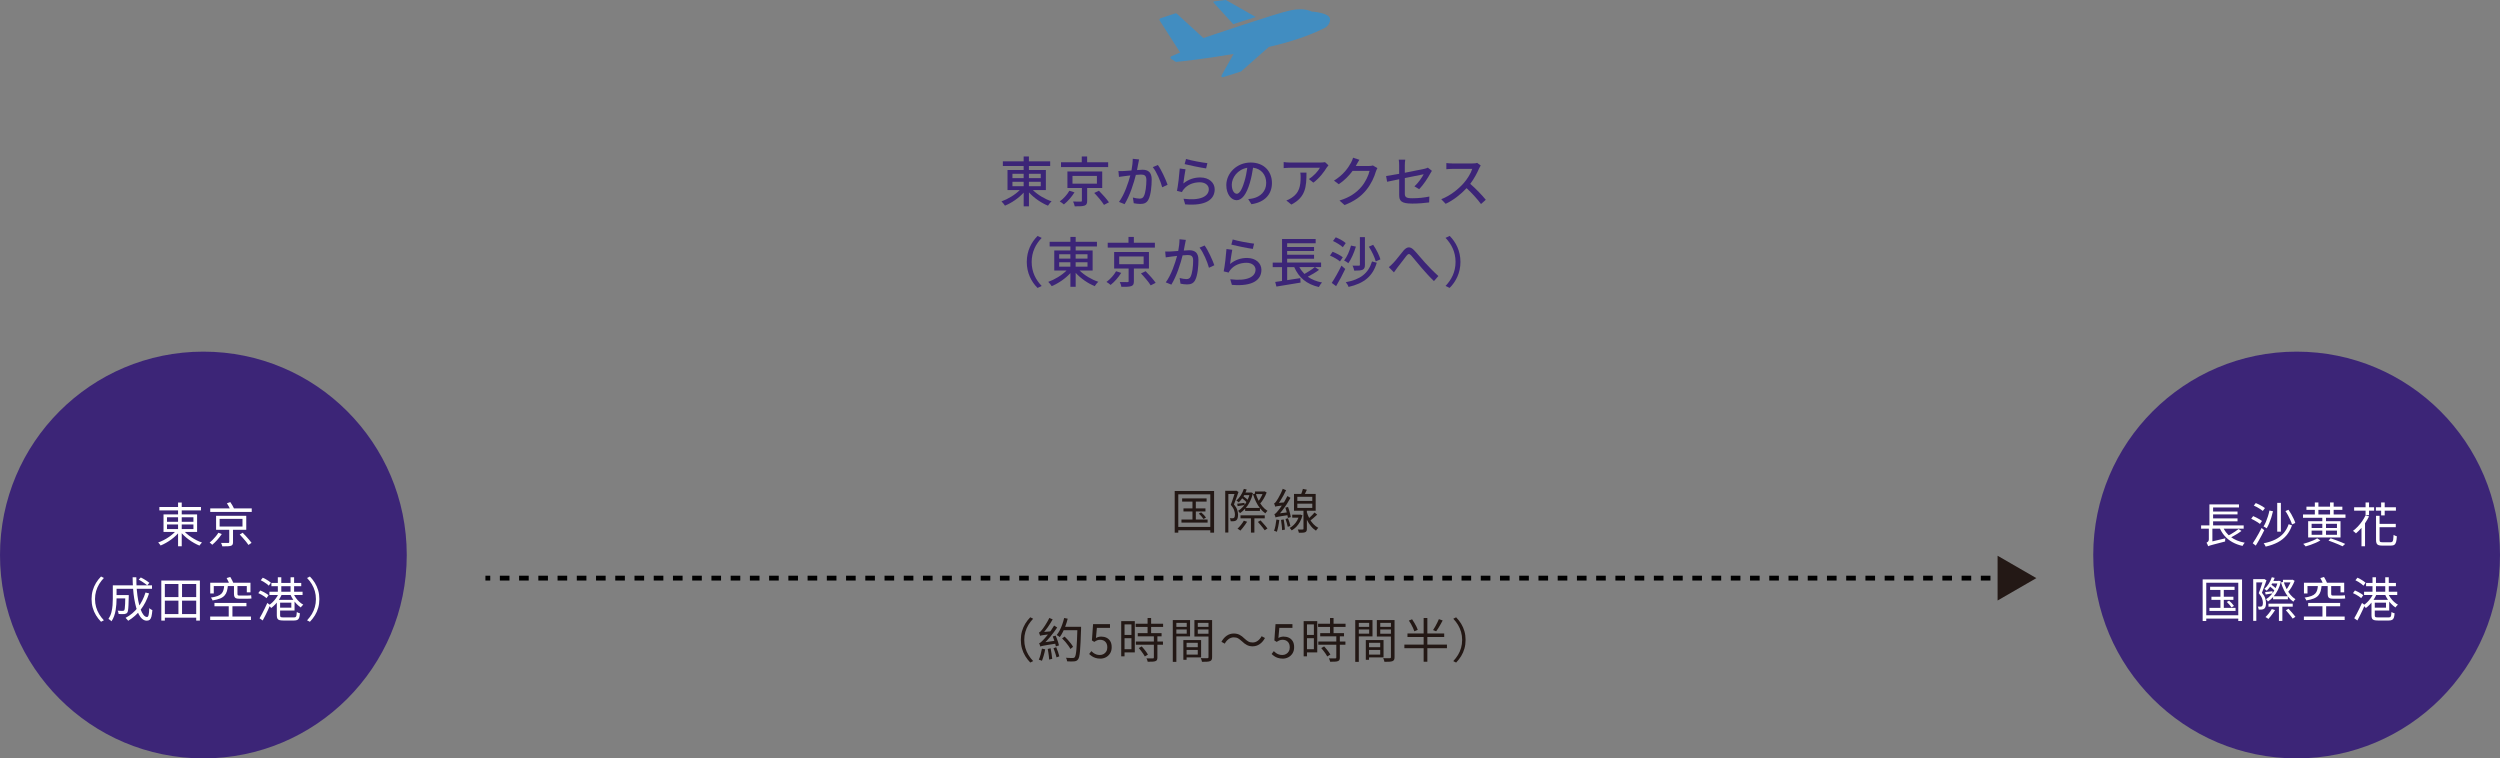 <?xml version="1.0" encoding="UTF-8"?>
<svg id="_レイヤー_2" data-name="レイヤー 2" xmlns="http://www.w3.org/2000/svg" viewBox="0 0 735.7 223.18">
  <rect x="0" y="0" width="735.7" height="223.18" fill="#808080" stroke="none"/>
  <defs>
    <style>
      .cls-1 {
        fill: #fff;
      }

      .cls-2 {
        stroke-dasharray: 0 0 2.83 2.83;
      }

      .cls-2, .cls-3 {
        fill: none;
        stroke: #000;
        stroke-miterlimit: 10;
        stroke-width: 1.42px;
      }

      .cls-4 {
        fill: #231815;
      }

      .cls-5 {
        fill: #3c2577;
      }

      .cls-6 {
        fill: #418dc1;
      }
    </style>
  </defs>
  <g id="_レイヤー_3" data-name="レイヤー 3">
    <g>
      <path class="cls-5" d="M303.96,55.94c1.41,1.39,3.54,2.66,5.51,3.31-.37,.3-.83,.9-1.07,1.28-1.97-.8-4.1-2.26-5.6-3.91v4.1h-1.55v-4.03c-1.49,1.62-3.55,3.03-5.51,3.83-.24-.38-.69-.94-1.03-1.25,1.92-.69,4-1.94,5.38-3.33h-3.6v-5.92h4.75v-1.17h-6.12v-1.38h6.12v-1.42h1.55v1.42h6.26v1.38h-6.26v1.17h4.99v5.92h-3.83Zm-6.02-3.51h3.3v-1.28h-3.3v1.28Zm0,2.37h3.3v-1.3h-3.3v1.3Zm4.85-3.65v1.28h3.49v-1.28h-3.49Zm3.49,2.35h-3.49v1.3h3.49v-1.3Z"/>
      <path class="cls-5" d="M316.2,56.61c-.77,1.26-1.98,2.66-3.12,3.55-.32-.3-.86-.67-1.22-.88,1.12-.8,2.26-2.1,2.83-3.15l1.5,.48Zm9.92-7.44h-13.89v-1.42h6.11v-1.71h1.58v1.71h6.19v1.42Zm-6.19,6.16v3.76c0,.8-.18,1.22-.78,1.42s-1.54,.22-2.88,.21c-.06-.42-.29-.99-.48-1.41,.96,.03,1.97,.03,2.22,.02,.29,0,.37-.06,.37-.27v-3.73h-4.26v-4.87h10.24v4.87h-4.43Zm-4.32-1.28h7.19v-2.27h-7.19v2.27Zm7.78,2.08c1.01,1.02,2.32,2.47,2.95,3.41l-1.46,.75c-.56-.93-1.82-2.43-2.87-3.51l1.38-.66Z"/>
      <path class="cls-5" d="M334.98,48.03c-.1,.5-.24,1.26-.38,2.02,.66-.06,1.23-.1,1.6-.1,1.55,0,2.72,.62,2.72,2.87,0,1.89-.24,4.46-.91,5.81-.51,1.1-1.34,1.39-2.46,1.39-.61,0-1.38-.1-1.91-.22l-.26-1.67c.64,.19,1.52,.32,1.95,.32,.58,0,1.03-.14,1.31-.77,.48-.99,.72-3.03,.72-4.69,0-1.38-.62-1.62-1.63-1.62-.34,0-.86,.03-1.47,.1-.59,2.35-1.73,6.05-3.31,8.61l-1.65-.66c1.6-2.16,2.75-5.62,3.33-7.79-.74,.08-1.39,.16-1.76,.21-.4,.05-1.14,.14-1.58,.22l-.16-1.73c.54,.03,1.01,.02,1.55,0,.51-.02,1.38-.08,2.29-.16,.22-1.18,.38-2.4,.37-3.44l1.87,.19c-.08,.34-.16,.75-.22,1.1Zm8.61,6.34l-1.58,.74c-.45-1.7-1.65-4.56-2.77-5.92l1.49-.64c.99,1.33,2.35,4.32,2.87,5.83Z"/>
      <path class="cls-5" d="M348.23,54c1.49-1.22,3.18-1.78,4.99-1.78,2.61,0,4.24,1.58,4.24,3.49,0,2.88-2.43,4.96-8.69,4.43l-.48-1.65c4.95,.62,7.44-.7,7.44-2.82,0-1.18-1.1-2.03-2.64-2.03-1.97,0-3.67,.75-4.72,2.03-.27,.3-.42,.58-.54,.85l-1.47-.35c.32-1.5,.7-4.77,.82-6.58l1.7,.22c-.22,1.01-.5,3.2-.64,4.18Zm7.08-5.99l-.37,1.55c-1.57-.21-5.09-.94-6.32-1.26l.4-1.52c1.44,.45,4.88,1.09,6.29,1.23Z"/>
      <path class="cls-5" d="M368.27,60.09l-.95-1.5c.54-.05,1.03-.13,1.43-.22,2.05-.46,3.87-1.97,3.87-4.55,0-2.32-1.41-4.16-3.87-4.47-.22,1.44-.5,2.99-.96,4.5-.96,3.27-2.29,5.07-3.87,5.07s-3.04-1.76-3.04-4.43c0-3.58,3.14-6.66,7.16-6.66s6.27,2.69,6.27,6.03-2.15,5.67-6.03,6.23Zm-4.31-3.07c.72,0,1.47-1.04,2.21-3.51,.4-1.26,.69-2.72,.88-4.13-2.88,.46-4.56,2.96-4.56,4.95,0,1.84,.79,2.69,1.47,2.69Z"/>
      <path class="cls-5" d="M390.41,49.33c-.69,1.17-2.21,3.2-3.92,4.42l-1.33-1.07c1.41-.82,2.8-2.4,3.26-3.31h-8.77c-.64,0-1.2,.05-1.89,.1v-1.78c.59,.08,1.25,.14,1.89,.14h8.95c.35,0,1.07-.05,1.33-.11l1.01,.94c-.14,.18-.4,.48-.53,.67Zm-10.39,10.87l-1.47-1.2c.46-.16,1.02-.42,1.54-.78,2.29-1.47,2.66-3.49,2.66-6.15,0-.43-.02-.82-.1-1.28h1.82c0,4.18-.24,7.25-4.45,9.41Z"/>
      <path class="cls-5" d="M399.21,48.45c-.06,.13-.14,.27-.22,.4h3.84c.45,0,.9-.05,1.2-.16l1.31,.8c-.16,.26-.34,.66-.45,.98-.43,1.54-1.38,3.68-2.82,5.44-1.47,1.82-3.41,3.28-6.4,4.43l-1.49-1.33c3.09-.93,4.99-2.34,6.42-4,1.18-1.36,2.14-3.38,2.43-4.72h-4.99c-1.03,1.38-2.38,2.8-4.07,3.92l-1.41-1.06c2.79-1.67,4.27-3.89,5.03-5.3,.19-.32,.46-.98,.59-1.44l1.86,.61c-.32,.48-.66,1.1-.83,1.42Z"/>
      <path class="cls-5" d="M411.74,52.75c-1.54,.3-2.88,.59-3.54,.74l-.3-1.68c.74-.1,2.19-.35,3.84-.66v-2.53c0-.51-.03-1.15-.11-1.63h1.91c-.08,.48-.13,1.14-.13,1.63v2.22c2.54-.5,5.11-1.01,5.79-1.17,.4-.1,.74-.19,.98-.34l1.2,.94c-.13,.19-.32,.5-.45,.74-.72,1.33-2.06,3.42-3.3,4.66l-1.39-.82c1.14-1.04,2.26-2.67,2.72-3.57-.37,.08-2.96,.59-5.55,1.12v4.53c0,1.06,.35,1.41,2.19,1.41s3.43-.18,5.03-.5l-.06,1.73c-1.39,.19-3.12,.34-4.99,.34-3.28,0-3.83-.83-3.83-2.54v-4.63Z"/>
      <path class="cls-5" d="M435.28,49.54c-.56,1.31-1.5,3.12-2.62,4.56,1.65,1.41,3.59,3.47,4.58,4.69l-1.41,1.25c-1.06-1.44-2.66-3.2-4.24-4.67-1.71,1.82-3.87,3.54-6.16,4.61l-1.3-1.36c2.59-.99,4.99-2.91,6.58-4.69,1.09-1.22,2.16-2.98,2.54-4.23h-5.87c-.62,0-1.49,.08-1.75,.1v-1.81c.32,.05,1.25,.11,1.75,.11h5.94c.59,0,1.12-.06,1.39-.16l1.04,.77c-.11,.16-.35,.56-.46,.83Z"/>
      <path class="cls-5" d="M305.33,69.43l1.22,.58c-1.75,1.82-2.95,4.13-2.95,7.08s1.2,5.25,2.95,7.07l-1.22,.58c-1.83-1.84-3.17-4.4-3.17-7.65s1.34-5.81,3.17-7.65Z"/>
      <path class="cls-5" d="M317.71,79.62c1.41,1.39,3.54,2.66,5.51,3.31-.37,.3-.83,.9-1.07,1.28-1.97-.8-4.1-2.26-5.6-3.91v4.1h-1.55v-4.03c-1.49,1.62-3.55,3.03-5.51,3.83-.24-.38-.69-.94-1.02-1.25,1.92-.69,4-1.94,5.38-3.33h-3.6v-5.92h4.75v-1.17h-6.11v-1.38h6.11v-1.42h1.55v1.42h6.26v1.38h-6.26v1.17h4.99v5.92h-3.83Zm-6.02-3.51h3.3v-1.28h-3.3v1.28Zm0,2.37h3.3v-1.3h-3.3v1.3Zm4.85-3.65v1.28h3.49v-1.28h-3.49Zm3.49,2.35h-3.49v1.3h3.49v-1.3Z"/>
      <path class="cls-5" d="M329.95,80.3c-.77,1.26-1.98,2.66-3.12,3.55-.32-.3-.86-.67-1.22-.88,1.12-.8,2.26-2.1,2.83-3.15l1.5,.48Zm9.92-7.44h-13.89v-1.42h6.11v-1.71h1.58v1.71h6.19v1.42Zm-6.19,6.16v3.76c0,.8-.18,1.22-.79,1.42-.61,.21-1.54,.22-2.88,.21-.06-.42-.29-.99-.48-1.41,.96,.03,1.97,.03,2.23,.02,.29,0,.37-.06,.37-.27v-3.73h-4.26v-4.87h10.24v4.87h-4.43Zm-4.32-1.28h7.19v-2.27h-7.19v2.27Zm7.78,2.08c1.01,1.02,2.32,2.47,2.95,3.41l-1.46,.75c-.56-.93-1.82-2.43-2.87-3.51l1.38-.66Z"/>
      <path class="cls-5" d="M348.74,71.72c-.1,.5-.24,1.26-.38,2.02,.66-.06,1.23-.1,1.6-.1,1.55,0,2.72,.62,2.72,2.86,0,1.89-.24,4.47-.91,5.81-.51,1.1-1.34,1.39-2.46,1.39-.61,0-1.38-.1-1.91-.22l-.26-1.67c.64,.19,1.52,.32,1.95,.32,.58,0,1.03-.14,1.31-.77,.48-.99,.72-3.03,.72-4.69,0-1.38-.62-1.62-1.63-1.62-.34,0-.86,.03-1.47,.1-.59,2.35-1.73,6.05-3.31,8.61l-1.65-.66c1.6-2.16,2.75-5.62,3.33-7.79-.74,.08-1.39,.16-1.76,.21-.4,.05-1.14,.14-1.58,.22l-.16-1.73c.54,.03,1.01,.02,1.55,0,.51-.02,1.38-.08,2.29-.16,.22-1.18,.38-2.4,.37-3.44l1.87,.19c-.08,.34-.16,.75-.22,1.1Zm8.61,6.34l-1.58,.74c-.45-1.7-1.65-4.56-2.77-5.92l1.49-.64c.99,1.33,2.35,4.32,2.87,5.83Z"/>
      <path class="cls-5" d="M361.98,77.69c1.49-1.22,3.18-1.78,4.99-1.78,2.61,0,4.24,1.58,4.24,3.49,0,2.88-2.43,4.96-8.69,4.43l-.48-1.65c4.95,.62,7.44-.7,7.44-2.82,0-1.18-1.1-2.03-2.64-2.03-1.97,0-3.67,.75-4.72,2.03-.27,.3-.42,.58-.54,.85l-1.47-.35c.32-1.5,.7-4.77,.82-6.58l1.7,.22c-.22,1.01-.5,3.2-.64,4.18Zm7.07-5.99l-.37,1.55c-1.57-.21-5.09-.94-6.32-1.26l.4-1.52c1.44,.45,4.88,1.09,6.29,1.23Z"/>
      <path class="cls-5" d="M388.16,79.42c-.99,.74-2.24,1.47-3.31,2.02,1.14,.8,2.54,1.38,4.21,1.7-.34,.3-.75,.93-.94,1.33-3.62-.83-5.91-2.79-7.25-5.86h-2.08v3.83l3.86-.59,.08,1.31c-2.51,.43-5.2,.86-7.11,1.17l-.35-1.36c.58-.08,1.27-.18,2-.29v-4.07h-2.74v-1.33h2.75v-6.95h9.89v1.25h-8.39v1.1h7.92v1.18h-7.92v1.1h7.92v1.18h-7.92v1.12h9.99v1.33h-1.81l1.2,.82Zm-5.78-.82c.4,.75,.9,1.42,1.49,2.02,1.06-.59,2.27-1.36,3.06-2.02h-4.55Z"/>
      <path class="cls-5" d="M392.17,74.09c1.03,.4,2.34,1.09,2.99,1.62l-.83,1.23c-.62-.56-1.91-1.3-2.95-1.73l.78-1.12Zm2.59,4.08l1.12,.98c-.78,1.67-1.79,3.57-2.69,5.06l-1.28-.96c.82-1.23,1.97-3.25,2.85-5.07Zm-1.67-8.34c1.01,.42,2.31,1.12,2.93,1.7l-.85,1.22c-.62-.58-1.87-1.36-2.9-1.83l.82-1.09Zm5.92,2.75c-.54,1.81-1.36,3.68-2.22,4.87-.27-.24-.88-.61-1.25-.79,.86-1.07,1.6-2.77,2.03-4.39l1.44,.3Zm6.15,4.72c-1.2,4.03-3.75,6.08-8.31,7.14-.13-.45-.48-1.02-.82-1.39,4.24-.78,6.63-2.54,7.73-6.11l1.39,.37Zm-3.49-7.52v8.16c0,.78-.16,1.18-.69,1.44-.51,.22-1.31,.27-2.46,.26-.06-.42-.29-1.06-.5-1.47,.83,.03,1.62,.03,1.87,.02,.22,0,.3-.06,.3-.27v-8.13h1.47Zm2.43,2.27c.91,1.31,1.79,3.07,2.13,4.27l-1.38,.61c-.29-1.18-1.14-2.99-2.02-4.34l1.26-.54Z"/>
      <path class="cls-5" d="M409.95,77.46c.82-.82,2.1-2.56,3.07-3.71,1.01-1.17,1.94-1.3,3.04-.19,1.01,1.01,2.26,2.62,3.25,3.68,.99,1.09,2.5,2.67,3.97,3.99l-1.3,1.49c-1.18-1.12-2.61-2.71-3.67-3.94-1.03-1.17-2.22-2.71-2.98-3.55-.62-.69-.93-.58-1.44,.05-.71,.88-1.94,2.58-2.71,3.52-.34,.48-.71,.99-.98,1.36l-1.5-1.55c.43-.32,.78-.67,1.23-1.14Z"/>
      <path class="cls-5" d="M426.61,84.73l-1.22-.58c1.74-1.82,2.95-4.13,2.95-7.07s-1.2-5.25-2.95-7.08l1.22-.58c1.82,1.84,3.17,4.4,3.17,7.65s-1.34,5.81-3.17,7.65Z"/>
    </g>
    <g>
      <path class="cls-6" d="M389.72,8.28c-4.5,2.25-9.99,4.08-16.32,5.53l-8.14,7.18s-.08,.06-.13,.07l-5.25,1.66c-.3,.1-.56-.23-.41-.5l3.55-6.34c-8.6,1.48-15.72,2.22-16.82,2.33-.1,0-.19-.01-.27-.06l-1.29-.81c-.3-.19-.27-.64,.06-.78l2.6-1.11-6.02-9.39c-.16-.25-.04-.59,.24-.68l4.35-1.44c.16-.05,.33-.02,.45,.1l7.83,7.16s21.69-7.39,25.77-8.19c4.08-.8,6.08,.39,6.08,.39,0,0,5.2,.32,5.39,2.16,.19,1.83-1.68,2.74-1.68,2.74Z"/>
      <path class="cls-6" d="M369.54,5c-2.21,.7-4.51,1.43-6.63,2.11l-5.77-6.34c-.12-.13-.04-.34,.14-.36L360.68,0s.09,0,.13,.03l8.72,4.97Z"/>
    </g>
    <circle class="cls-5" cx="59.85" cy="163.33" r="59.85"/>
    <g>
      <path class="cls-1" d="M52.07,155.9l.88,.39c-.33,.44-.71,.87-1.15,1.29-.44,.42-.91,.81-1.41,1.18-.5,.37-1.01,.7-1.55,1s-1.05,.56-1.57,.77c-.06-.08-.13-.18-.21-.29-.08-.11-.17-.22-.26-.33-.09-.11-.17-.19-.26-.26,.5-.18,1.02-.4,1.55-.67,.53-.27,1.04-.56,1.53-.9,.49-.33,.95-.68,1.37-1.06,.42-.37,.77-.75,1.06-1.13Zm-5.17-6.69h12.24v.99h-12.24v-.99Zm1.22,2.17h9.88v5.15h-9.88v-5.15Zm1.02,.84v1.33h7.78v-1.33h-7.78Zm0,2.11v1.36h7.78v-1.36h-7.78Zm3.26-6.44h1.08v12.87h-1.08v-12.87Zm1.43,8.02c.31,.39,.67,.77,1.1,1.14,.42,.37,.89,.72,1.39,1.05,.5,.33,1.02,.63,1.55,.9,.53,.27,1.05,.48,1.57,.65-.07,.08-.16,.17-.25,.27-.09,.11-.18,.22-.27,.33-.08,.11-.16,.21-.22,.31-.51-.21-1.04-.46-1.57-.76-.54-.3-1.06-.64-1.57-1.01-.51-.37-.98-.77-1.42-1.19s-.83-.85-1.16-1.29l.85-.39Z"/>
      <path class="cls-1" d="M64.25,156.78l1.02,.38c-.36,.55-.8,1.11-1.3,1.68s-1.01,1.06-1.51,1.48c-.09-.1-.22-.22-.37-.35s-.29-.23-.4-.31c.32-.25,.64-.54,.96-.87,.32-.33,.63-.67,.91-1.02,.29-.35,.52-.69,.69-.99Zm-2.38-7.17h12.21v1.04h-12.21v-1.04Zm1.72,2.17h8.88v4.12h-8.88v-4.12Zm1.04,.92v2.25h6.73v-2.25h-6.73Zm2.83,2.86h1.11v3.98c0,.31-.04,.54-.13,.71-.09,.16-.25,.29-.5,.37-.24,.07-.57,.12-.98,.14-.41,.02-.92,.02-1.54,.01-.03-.14-.08-.31-.15-.5-.07-.19-.14-.36-.22-.5,.33,0,.63,.01,.92,.01h1.17c.13,0,.22-.03,.26-.07s.06-.1,.06-.2v-3.96Zm-.69-7.46l1.01-.34c.21,.31,.42,.65,.64,1.03s.39,.7,.5,.96l-1.06,.39c-.1-.27-.26-.6-.47-.99-.21-.39-.42-.74-.62-1.06Zm3.78,9.2l.85-.53c.31,.31,.63,.64,.96,1,.33,.36,.65,.71,.94,1.06,.3,.34,.54,.65,.73,.92l-.91,.62c-.17-.27-.4-.58-.69-.94-.29-.35-.6-.72-.93-1.09s-.65-.72-.96-1.04Z"/>
      <path class="cls-1" d="M26.95,176.31c0-.91,.11-1.77,.34-2.56,.23-.79,.55-1.53,.97-2.22,.42-.69,.91-1.31,1.47-1.88l.84,.43c-.53,.55-.99,1.15-1.39,1.8-.39,.65-.69,1.34-.9,2.07s-.32,1.52-.32,2.36,.11,1.62,.32,2.35,.51,1.43,.9,2.07c.39,.64,.85,1.25,1.39,1.81l-.84,.43c-.56-.58-1.05-1.21-1.47-1.89-.42-.68-.74-1.42-.97-2.22-.23-.8-.34-1.65-.34-2.56Z"/>
      <path class="cls-1" d="M33.21,172.25h1.09v3.95c0,.49-.02,1.03-.06,1.61-.04,.58-.11,1.17-.21,1.76-.1,.6-.25,1.18-.45,1.74-.2,.57-.46,1.08-.78,1.53-.06-.07-.14-.16-.25-.25-.11-.09-.22-.18-.34-.27-.12-.08-.22-.14-.3-.18,.39-.58,.68-1.21,.86-1.9,.18-.69,.3-1.39,.35-2.09,.05-.71,.08-1.36,.08-1.97v-3.93Zm.6,2.87h3.47v.98h-3.47v-.98Zm.08-2.87h10.84v1.02h-10.84v-1.02Zm2.98,2.87h1.02c0,.1,0,.19,0,.27,0,.08,0,.14,0,.18-.02,1.04-.04,1.89-.08,2.54-.03,.65-.07,1.14-.13,1.48-.05,.34-.13,.57-.23,.7-.11,.13-.23,.22-.36,.28-.13,.06-.29,.1-.48,.13-.19,.02-.43,.03-.73,.02s-.62-.02-.97-.04c0-.15-.04-.31-.09-.5-.05-.18-.12-.34-.2-.48,.32,.04,.62,.06,.9,.06,.28,0,.48,0,.59,0,.1,0,.19,0,.26-.03,.07-.02,.13-.06,.19-.13,.07-.08,.12-.27,.16-.57s.08-.74,.1-1.34c.02-.6,.04-1.41,.06-2.42v-.17Zm5.95-.76l1.05,.27c-.6,1.83-1.41,3.42-2.45,4.76s-2.27,2.44-3.7,3.29c-.06-.07-.13-.17-.22-.27-.09-.11-.19-.21-.29-.32-.1-.11-.18-.2-.26-.27,1.42-.75,2.62-1.75,3.6-3.02,.98-1.26,1.74-2.74,2.27-4.43Zm-3.79-4.48h1.09c0,1.3,.04,2.53,.14,3.7s.25,2.24,.43,3.21c.19,.98,.41,1.82,.68,2.53s.56,1.27,.88,1.66c.32,.39,.66,.59,1.02,.59,.21,0,.36-.2,.46-.6,.1-.4,.17-1.06,.2-2,.12,.11,.27,.22,.44,.34,.17,.11,.33,.19,.47,.24-.07,.8-.16,1.43-.27,1.88-.12,.45-.29,.76-.5,.95-.22,.18-.51,.27-.88,.27-.47,0-.9-.16-1.29-.48-.39-.32-.74-.76-1.04-1.34-.3-.58-.57-1.26-.79-2.05-.22-.79-.41-1.66-.57-2.61s-.27-1.96-.34-3.02c-.08-1.06-.12-2.15-.13-3.27Zm1.78,.69l.63-.64c.3,.14,.61,.31,.93,.5s.62,.38,.9,.57c.28,.19,.51,.37,.7,.52l-.66,.73c-.18-.17-.41-.35-.69-.55-.28-.2-.58-.4-.9-.6-.32-.2-.63-.37-.92-.53Z"/>
      <path class="cls-1" d="M47.48,170.84h11.34v11.79h-1.08v-10.77h-9.23v10.77h-1.04v-11.79Zm.56,9.87h10.22v1.06h-10.22v-1.06Zm.03-5h10.19v1.05h-10.19v-1.05Zm4.44-4.4h1.06v9.94h-1.06v-9.94Z"/>
      <path class="cls-1" d="M61.85,181.44h12v1.01h-12v-1.01Zm.03-9.95h11.83v2.83h-1.08v-1.85h-9.72v2.18h-1.04v-3.16Zm4.1,.73h1.09c-.06,.66-.15,1.24-.29,1.74-.14,.49-.37,.92-.69,1.28-.32,.36-.76,.66-1.33,.89s-1.31,.42-2.21,.57c-.02-.08-.05-.18-.11-.28-.05-.1-.11-.21-.19-.31-.08-.1-.14-.19-.2-.25,.81-.12,1.47-.28,1.97-.46s.88-.42,1.16-.71c.27-.28,.46-.63,.58-1.04,.12-.41,.19-.88,.22-1.43Zm-2.87,5.22h9.41v.98h-9.41v-.98Zm3.57-7.34l1.09-.31c.19,.31,.38,.65,.57,1.03,.19,.38,.33,.7,.43,.96l-1.15,.36c-.08-.27-.22-.6-.4-.99-.18-.39-.36-.74-.54-1.06Zm.63,7.85h1.09v3.98h-1.09v-3.98Zm1.53-5.74h1.04v2.51c0,.2,.03,.33,.09,.41,.06,.08,.19,.12,.38,.12h2.41c.17,0,.37,0,.6-.02,.23-.01,.42-.04,.55-.06,0,.15,.02,.31,.04,.49,.02,.18,.04,.33,.06,.45-.11,.04-.28,.06-.51,.07-.23,0-.46,.01-.69,.01h-2.46c-.39,0-.7-.05-.92-.14-.22-.09-.37-.25-.45-.47-.08-.22-.13-.51-.13-.88v-2.49Z"/>
      <path class="cls-1" d="M76.01,174.54l.59-.78c.28,.11,.57,.25,.88,.41,.31,.16,.6,.32,.88,.5,.28,.17,.5,.34,.67,.5l-.6,.85c-.17-.16-.39-.33-.65-.5-.27-.18-.55-.35-.86-.53-.31-.17-.61-.32-.9-.44Zm.38,7.39c.21-.36,.46-.8,.72-1.29,.27-.5,.53-1.03,.8-1.59,.27-.56,.52-1.1,.76-1.62l.83,.63c-.21,.49-.43,.99-.68,1.53-.25,.53-.5,1.05-.76,1.57-.26,.51-.51,.99-.75,1.43l-.92-.64Zm.34-11.17l.6-.76c.28,.12,.57,.27,.88,.44,.31,.17,.59,.35,.86,.53,.27,.18,.48,.35,.65,.51l-.62,.87c-.16-.17-.37-.35-.64-.55-.27-.2-.55-.38-.85-.57-.3-.18-.6-.34-.89-.48Zm5.25,3.96l.9,.31c-.22,.51-.5,1.02-.83,1.51-.33,.49-.69,.94-1.08,1.35-.39,.41-.78,.76-1.18,1.04-.05-.08-.11-.17-.2-.27-.09-.1-.18-.19-.27-.29-.09-.09-.17-.17-.26-.24,.38-.23,.76-.53,1.13-.89,.37-.36,.71-.76,1.02-1.19,.31-.43,.57-.88,.77-1.32Zm-2.7-.59h9.76v.97h-9.76v-.97Zm.59-2.58h8.78v.95h-8.78v-.95Zm1.58,4.97h.98v4.58c0,.24,.06,.4,.18,.48,.12,.07,.4,.11,.83,.11h3.01c.24,0,.42-.04,.54-.11,.12-.08,.2-.23,.25-.46s.08-.57,.11-1.02c.11,.08,.26,.16,.43,.23,.18,.07,.34,.12,.48,.15-.04,.56-.11,.99-.22,1.3-.11,.31-.29,.52-.52,.64-.23,.12-.57,.18-.99,.18h-3.14c-.49,0-.88-.04-1.17-.12-.28-.08-.48-.23-.59-.45-.11-.22-.17-.53-.17-.93v-4.59Zm.31-6.64h1.02v4.89h-1.02v-4.89Zm.15,6.64h4.77v3.14h-4.77v-.84h3.82v-1.46h-3.82v-.84Zm4.44-1.85c.19,.44,.43,.87,.73,1.29,.3,.42,.64,.81,1.02,1.15,.37,.34,.76,.62,1.15,.83-.07,.07-.16,.14-.25,.24-.09,.09-.18,.19-.27,.29-.08,.1-.15,.2-.21,.29-.41-.27-.81-.6-1.2-1-.39-.4-.74-.83-1.06-1.32s-.58-.97-.8-1.48l.88-.31Zm-.84-4.79h1.04v4.93h-1.04v-4.93Z"/>
      <path class="cls-1" d="M93.98,176.31c0,.91-.11,1.76-.34,2.56-.23,.8-.55,1.54-.97,2.22-.42,.68-.91,1.31-1.47,1.89l-.84-.43c.53-.56,.99-1.16,1.39-1.81,.39-.64,.69-1.33,.9-2.07s.32-1.52,.32-2.35-.11-1.63-.32-2.36-.51-1.42-.9-2.07c-.39-.65-.85-1.25-1.39-1.8l.84-.43c.56,.57,1.05,1.2,1.47,1.88,.42,.69,.74,1.43,.97,2.22s.34,1.65,.34,2.56Z"/>
    </g>
    <g>
      <path class="cls-4" d="M345.69,144.5h11.59v12.25h-1.11v-11.27h-9.42v11.27h-1.06v-12.25Zm.56,10.57h10.43v.98h-10.43v-.98Zm1.43-2.18h7.69v.9h-7.69v-.9Zm.2-6.22h7.2v.94h-7.2v-.94Zm.39,2.94h6.47v.91h-6.47v-.91Zm2.65-2.65h.99v6.41h-.99v-6.41Zm1.86,4.19l.69-.38c.27,.22,.54,.48,.81,.77,.27,.29,.47,.55,.62,.77l-.73,.43c-.14-.22-.34-.49-.6-.79-.26-.3-.52-.57-.78-.81Z"/>
      <path class="cls-4" d="M360.56,144.43h3.23v.95h-2.31v11.33h-.92v-12.28Zm2.93,0h.17l.15-.04,.66,.39c-.2,.57-.41,1.18-.65,1.83-.24,.65-.47,1.26-.69,1.83,.49,.59,.82,1.13,.97,1.64s.23,.98,.23,1.41c0,.37-.04,.7-.12,.99-.08,.28-.22,.5-.41,.65-.09,.08-.2,.13-.32,.17-.12,.04-.25,.07-.38,.08-.14,0-.29,.02-.45,.02-.16,0-.32,0-.48,0,0-.12-.04-.27-.08-.44s-.1-.32-.17-.46c.16,0,.3,.02,.43,.02s.25,0,.36,0c.18,0,.32-.05,.42-.13,.1-.07,.18-.2,.22-.38,.05-.18,.07-.38,.07-.59,0-.39-.08-.83-.25-1.3-.17-.48-.5-1-.98-1.57,.13-.32,.26-.65,.38-1,.12-.35,.24-.7,.35-1.04s.22-.67,.32-.98c.1-.31,.18-.59,.24-.82v-.28Zm2.55-.56l.84,.18c-.25,.75-.59,1.45-1,2.11-.42,.66-.86,1.22-1.34,1.68-.07-.07-.17-.17-.32-.28-.15-.11-.28-.2-.38-.25,.49-.42,.92-.93,1.3-1.53,.38-.6,.68-1.24,.9-1.91Zm-1.95,4.35c.31-.03,.64-.06,.99-.1,.35-.04,.74-.08,1.16-.14v.64c-.35,.07-.7,.12-1.03,.17-.33,.05-.67,.11-1,.16l-.13-.74Zm1.96,5.01l.95,.31c-.19,.3-.39,.6-.62,.92s-.45,.62-.69,.91c-.23,.29-.46,.55-.67,.78-.06-.06-.13-.12-.24-.19-.1-.07-.21-.14-.32-.21s-.2-.12-.29-.16c.34-.32,.67-.69,1.01-1.11s.62-.84,.85-1.24Zm1.81-8.29h.15l.15-.04,.56,.21c-.21,.92-.51,1.76-.9,2.52-.38,.76-.82,1.42-1.32,1.98-.5,.56-1.03,1.03-1.6,1.41-.06-.1-.14-.22-.25-.36-.11-.14-.21-.24-.31-.32,.51-.31,1.01-.72,1.48-1.24,.47-.52,.88-1.12,1.23-1.81,.35-.69,.61-1.42,.79-2.19v-.17Zm-2.81,6.71h7.14v.88h-7.14v-.88Zm.25-5.19l.49-.49c.3,.21,.61,.45,.94,.72,.33,.28,.58,.52,.77,.72l-.52,.57c-.17-.21-.41-.47-.74-.76-.32-.29-.64-.55-.94-.77Zm.56-1.51h2.27v.76h-2.27v-.76Zm.56,4.52h4.35v.88h-4.35v-.88Zm1.71,2.56h1.01v4.7h-1.01v-4.7Zm1.4-6.83c.21,.72,.49,1.41,.83,2.07,.34,.66,.74,1.26,1.18,1.79,.45,.53,.93,.95,1.46,1.27-.1,.08-.22,.2-.34,.34s-.22,.28-.29,.4c-.55-.37-1.06-.85-1.52-1.43-.46-.58-.87-1.23-1.23-1.96-.36-.73-.66-1.48-.89-2.27l.8-.21Zm-.21-.57h2.77v.76h-2.77v-.76Zm2.45,0h.2l.18-.04,.6,.34c-.23,.62-.53,1.23-.89,1.84s-.73,1.12-1.13,1.53c-.07-.1-.16-.21-.27-.32-.12-.11-.22-.2-.32-.27,.22-.25,.44-.54,.65-.88s.4-.67,.57-1.03,.3-.69,.41-.99v-.18Zm-1.6,8.97l.78-.46c.23,.24,.48,.51,.73,.81,.26,.29,.5,.58,.74,.85s.42,.52,.57,.72l-.81,.53c-.14-.21-.32-.45-.55-.74-.23-.28-.47-.58-.72-.88-.25-.3-.5-.58-.74-.84Z"/>
      <path class="cls-4" d="M375.27,149.11c-.02-.06-.05-.16-.08-.28s-.08-.25-.13-.37c-.05-.13-.09-.23-.13-.32,.12-.03,.25-.11,.37-.25,.13-.13,.25-.31,.38-.52,.11-.14,.27-.39,.48-.76,.21-.36,.43-.79,.68-1.28,.25-.49,.46-.99,.64-1.49l.98,.41c-.23,.52-.49,1.04-.77,1.55-.28,.51-.57,1-.86,1.47-.29,.47-.59,.89-.9,1.27h0c-.13,.09-.24,.15-.33,.21-.09,.06-.17,.11-.23,.17s-.1,.12-.1,.17Zm.35,3.77l.85,.15c-.08,.62-.17,1.24-.3,1.86-.13,.63-.26,1.16-.41,1.61-.07-.04-.15-.08-.25-.11-.1-.04-.21-.07-.31-.11-.1-.04-.19-.07-.27-.08,.17-.44,.31-.95,.42-1.55s.2-1.18,.27-1.77Zm-.25-.6c-.02-.07-.05-.17-.09-.29-.04-.12-.09-.25-.13-.37s-.09-.24-.13-.33c.16-.04,.32-.14,.48-.3,.16-.16,.35-.38,.56-.64,.11-.13,.28-.34,.5-.63,.22-.29,.46-.63,.73-1.04s.54-.83,.82-1.3,.52-.93,.75-1.4l.91,.53c-.35,.63-.72,1.26-1.13,1.89-.41,.63-.83,1.22-1.27,1.79s-.88,1.08-1.32,1.53v.03c-.13,.07-.24,.13-.34,.18-.09,.06-.17,.11-.24,.17-.07,.06-.1,.12-.1,.17Zm-.1-3.16l-.03-.77,.5-.31,2.45-.21c-.03,.13-.05,.28-.07,.44s-.03,.3-.03,.41c-.55,.07-1,.12-1.34,.16-.34,.04-.62,.08-.81,.11-.2,.03-.34,.06-.44,.08-.1,.02-.17,.05-.23,.08Zm.1,3.16l-.04-.78,.5-.34,3.4-.43c-.02,.13-.03,.28-.04,.44,0,.16,0,.3,0,.4-.78,.12-1.4,.22-1.88,.29-.48,.08-.84,.14-1.1,.19-.26,.05-.45,.09-.57,.13-.12,.03-.21,.07-.28,.1Zm1.62,.71l.78-.13c.08,.48,.16,.99,.23,1.55,.07,.55,.11,1.04,.12,1.45l-.83,.15c0-.41-.04-.9-.11-1.46s-.13-1.08-.2-1.56Zm1.25-3.6l.81-.2c.11,.32,.22,.66,.34,1.03,.11,.37,.21,.72,.29,1.06s.14,.64,.17,.89l-.85,.25c-.03-.26-.08-.56-.16-.91-.08-.34-.17-.7-.27-1.08-.1-.37-.21-.72-.32-1.05Zm.06,3.33l.73-.21c.15,.35,.29,.74,.42,1.16s.22,.79,.28,1.11l-.77,.25c-.06-.31-.15-.68-.27-1.11-.13-.43-.25-.83-.39-1.2Zm4.02-1.26h.18l.17-.03,.62,.21c-.18,.71-.42,1.35-.74,1.92s-.67,1.06-1.08,1.48c-.41,.42-.86,.76-1.34,1.04-.08-.11-.17-.24-.29-.38-.12-.15-.22-.26-.31-.34,.42-.21,.82-.51,1.19-.88,.37-.37,.7-.79,.99-1.28,.28-.49,.49-1.01,.62-1.57v-.17Zm-2.04,0h2.28v.88h-2.28v-.88Zm.52-6.1h6.38v4.94h-6.38v-4.94Zm.98,.84v1.22h4.4v-1.22h-4.4Zm0,2.02v1.25h4.4v-1.25h-4.4Zm1.82,1.74h.99v5.64c0,.27-.03,.48-.1,.64-.07,.15-.19,.28-.38,.37-.19,.08-.43,.13-.74,.15-.3,.01-.68,.02-1.14,.02-.02-.14-.06-.3-.12-.48-.06-.18-.12-.34-.19-.48,.33,0,.63,.01,.9,.01s.45,0,.53-.01c.1,0,.17-.01,.2-.04,.03-.03,.04-.08,.04-.17v-5.64Zm-.17-6.09l1.16,.25c-.15,.33-.3,.65-.46,.97-.15,.32-.3,.59-.43,.82l-.9-.24c.12-.25,.24-.55,.35-.9,.11-.34,.2-.65,.27-.91Zm1.12,6.78c.2,.66,.46,1.3,.78,1.92s.71,1.16,1.16,1.64c.44,.48,.93,.85,1.46,1.12-.07,.07-.14,.15-.23,.24s-.17,.19-.25,.3-.15,.2-.2,.29c-.54-.34-1.04-.77-1.48-1.32-.45-.54-.84-1.15-1.17-1.83-.33-.68-.6-1.4-.81-2.17l.74-.18Zm2.3,.17l.78,.63c-.35,.33-.73,.66-1.12,1-.39,.34-.76,.63-1.11,.86l-.59-.5c.21-.18,.45-.38,.7-.61s.5-.47,.73-.71,.43-.47,.6-.67Z"/>
    </g>
    <g>
      <path class="cls-4" d="M300.41,188.31c0-.91,.11-1.77,.34-2.56,.23-.79,.55-1.53,.97-2.22,.42-.69,.91-1.31,1.47-1.88l.84,.43c-.53,.55-.99,1.15-1.39,1.8-.39,.65-.69,1.34-.9,2.07s-.32,1.52-.32,2.36,.11,1.62,.32,2.35,.51,1.43,.9,2.07c.39,.64,.85,1.25,1.39,1.81l-.84,.43c-.56-.58-1.05-1.21-1.47-1.89-.42-.68-.74-1.42-.97-2.22-.23-.8-.34-1.65-.34-2.56Z"/>
      <path class="cls-4" d="M306.64,190.88l.94,.2c-.11,.6-.25,1.2-.43,1.81s-.35,1.14-.53,1.58c-.07-.05-.15-.09-.27-.13-.11-.04-.22-.08-.34-.12s-.21-.07-.31-.09c.2-.43,.37-.94,.53-1.52,.16-.58,.29-1.16,.39-1.73Zm-.56-3.77c-.02-.06-.05-.16-.08-.28s-.08-.25-.13-.37-.09-.23-.13-.32c.13-.03,.27-.11,.41-.25,.14-.13,.29-.31,.46-.52,.08-.1,.21-.27,.38-.5s.36-.51,.57-.84c.21-.33,.42-.68,.64-1.05,.22-.37,.42-.75,.6-1.13l.98,.42c-.44,.79-.92,1.57-1.45,2.32s-1.06,1.41-1.59,1.96v.03c-.14,.07-.25,.14-.34,.19-.08,.05-.16,.11-.23,.17-.07,.06-.11,.12-.11,.17Zm.07,3.16c-.02-.07-.05-.17-.09-.29-.04-.12-.08-.24-.13-.37s-.09-.25-.13-.35c.17-.03,.34-.12,.52-.27,.18-.15,.39-.36,.63-.61,.13-.12,.32-.32,.57-.61,.25-.28,.53-.62,.84-1.01,.31-.39,.63-.82,.95-1.27,.32-.46,.62-.92,.9-1.4l.9,.57c-.63,.94-1.31,1.85-2.04,2.74s-1.47,1.65-2.2,2.32v.03c-.15,.07-.27,.13-.36,.18-.09,.06-.17,.11-.25,.17-.07,.06-.1,.12-.1,.17Zm-.07-3.16l-.03-.76,.5-.32,2.79-.25c-.03,.14-.05,.29-.06,.45-.01,.16-.02,.3-.02,.4-.63,.07-1.15,.12-1.54,.17-.39,.05-.7,.09-.91,.13-.21,.03-.38,.06-.48,.09-.11,.03-.19,.06-.25,.08Zm.07,3.16l-.06-.8,.53-.36,4.27-.6c0,.14-.02,.29-.03,.46,0,.17,0,.31,0,.42-.98,.15-1.77,.27-2.36,.37s-1.04,.18-1.36,.24-.54,.11-.68,.15c-.14,.04-.25,.08-.32,.12Zm2.17,.71l.85-.21c.1,.5,.2,1.04,.29,1.61s.15,1.07,.19,1.5l-.9,.22c-.02-.29-.05-.61-.09-.97-.04-.35-.09-.72-.15-1.1-.06-.38-.12-.73-.19-1.06Zm1.5-3.7l.85-.22c.13,.31,.26,.64,.39,.99,.13,.35,.25,.69,.35,1.01,.1,.33,.18,.62,.22,.87l-.91,.28c-.04-.25-.11-.55-.21-.88-.1-.34-.21-.68-.34-1.04-.12-.36-.24-.69-.36-1Zm.22,3.46l.78-.27c.19,.42,.37,.88,.54,1.38,.17,.5,.3,.93,.38,1.3l-.83,.31c-.06-.24-.13-.52-.23-.83s-.2-.63-.32-.97c-.11-.33-.22-.64-.34-.92Zm3.12-8.88l1.04,.21c-.17,.69-.37,1.37-.62,2.03-.24,.66-.51,1.28-.79,1.85-.28,.57-.59,1.08-.92,1.53-.07-.06-.15-.12-.27-.2-.11-.07-.22-.15-.34-.22-.11-.08-.21-.14-.31-.18,.34-.4,.64-.87,.92-1.41,.28-.54,.52-1.12,.74-1.74s.4-1.24,.55-1.88Zm-.6,2.6h4.94v.99h-4.94v-.99Zm0,3.4l.74-.53c.32,.3,.64,.63,.96,.99,.32,.36,.62,.72,.89,1.07,.27,.35,.48,.68,.63,.97l-.78,.62c-.15-.29-.35-.62-.61-.98-.26-.36-.55-.73-.87-1.11-.32-.37-.64-.71-.96-1.02Zm4.52-3.4h1.06c0,.14,0,.25,0,.34,0,.09,0,.16,0,.2-.05,1.57-.1,2.89-.15,3.98-.05,1.08-.11,1.97-.17,2.65-.06,.69-.14,1.22-.23,1.6-.09,.38-.21,.65-.34,.81-.16,.21-.32,.35-.5,.43-.17,.08-.38,.13-.64,.16-.23,.03-.54,.04-.92,.03-.38,0-.76-.02-1.16-.04,0-.15-.04-.32-.1-.52-.06-.2-.14-.38-.25-.53,.45,.04,.86,.06,1.22,.06,.37,0,.63,0,.79,0,.13,0,.24,0,.33-.03s.17-.09,.25-.18c.1-.12,.2-.36,.28-.73s.16-.89,.22-1.58c.06-.69,.11-1.56,.16-2.61s.09-2.33,.14-3.84v-.22Z"/>
      <path class="cls-4" d="M323.81,193.82c-.53,0-1-.07-1.41-.2-.41-.13-.76-.3-1.06-.5-.3-.21-.58-.42-.82-.66l.64-.84c.2,.2,.41,.38,.65,.55s.51,.31,.82,.42c.31,.11,.66,.16,1.05,.16s.77-.09,1.1-.28c.33-.19,.6-.45,.79-.78,.2-.34,.29-.74,.29-1.2,0-.7-.19-1.24-.58-1.63s-.9-.58-1.55-.58c-.34,0-.63,.05-.88,.16s-.53,.26-.83,.46l-.69-.43,.34-4.8h4.98v1.11h-3.86l-.27,2.97c.22-.13,.46-.23,.71-.3,.25-.07,.53-.11,.83-.11,.57,0,1.09,.11,1.55,.33,.47,.22,.84,.56,1.12,1.02,.28,.46,.42,1.05,.42,1.77s-.16,1.33-.48,1.83c-.32,.5-.74,.89-1.25,1.15s-1.05,.39-1.62,.39Z"/>
      <path class="cls-4" d="M329.95,182.78h.98v10.36h-.98v-10.36Zm.5,0h3.5v9.21h-3.5v-.95h2.51v-7.29h-2.51v-.97Zm.04,4.07h2.93v.95h-2.93v-.95Zm3.71-3.3h8.08v.94h-8.08v-.94Zm.06,5.24h7.98v.94h-7.98v-.94Zm.56-2.48h7.01v.94h-7.01v-.94Zm.29,4.4l.87-.49c.22,.24,.45,.51,.69,.79,.23,.29,.45,.57,.66,.85,.21,.28,.37,.53,.49,.76l-.92,.56c-.11-.22-.27-.48-.46-.76-.2-.29-.41-.58-.64-.88s-.46-.57-.68-.83Zm4.45-3.65h1.04v6.45c0,.3-.04,.53-.13,.69-.08,.16-.23,.28-.45,.36-.22,.08-.52,.14-.88,.15-.36,.02-.83,.03-1.4,.03-.02-.14-.06-.31-.13-.5-.07-.19-.14-.36-.22-.5,.43,0,.82,.02,1.18,.02,.35,0,.59,0,.7,0,.11,0,.19-.02,.23-.06,.04-.04,.06-.11,.06-.21v-6.44Zm-1.85-5.19h1.04v4.98h-1.04v-4.98Z"/>
      <path class="cls-4" d="M345.13,182.48h1.05v12.29h-1.05v-12.29Zm.52,1.99h3.89v.77h-3.89v-.77Zm.08-1.99h4.48v4.8h-4.48v-.8h3.5v-3.19h-3.5v-.81Zm2.51,5.87h.95v5.82h-.95v-5.82Zm.45,0h4.77v5.11h-4.77v-.83h3.79v-3.46h-3.79v-.83Zm.06,2.11h4.24v.81h-4.24v-.81Zm7.42-7.98v.81h-3.68v3.21h3.68v.81h-4.68v-4.83h4.68Zm-4.06,1.99h3.98v.77h-3.98v-.77Zm3.53-1.99h1.06v10.89c0,.33-.04,.58-.13,.77-.09,.19-.25,.33-.48,.42-.22,.09-.53,.15-.92,.17-.39,.02-.87,.03-1.45,.03-.02-.1-.05-.22-.08-.35-.04-.13-.08-.26-.13-.39-.05-.13-.1-.24-.15-.34,.28,0,.55,.01,.82,.01h1.14c.12,0,.21-.04,.25-.08s.07-.13,.07-.25v-10.88Z"/>
      <path class="cls-4" d="M365.46,188.71c-.37-.35-.74-.63-1.08-.84-.35-.21-.78-.31-1.3-.31-.55,0-1.06,.17-1.52,.51-.46,.34-.84,.79-1.13,1.34l-.99-.53c.44-.8,.97-1.41,1.6-1.83,.63-.42,1.31-.62,2.05-.62,.63,0,1.2,.13,1.69,.38,.49,.26,.98,.63,1.46,1.11,.37,.35,.74,.63,1.09,.84,.35,.21,.78,.31,1.29,.31,.55,0,1.06-.17,1.52-.51s.84-.79,1.13-1.34l.99,.53c-.44,.8-.97,1.41-1.6,1.83-.63,.42-1.31,.62-2.05,.62-.62,0-1.19-.13-1.68-.39-.5-.26-.99-.63-1.47-1.11Z"/>
      <path class="cls-4" d="M377.5,193.82c-.53,0-1-.07-1.41-.2-.41-.13-.76-.3-1.06-.5-.3-.21-.58-.42-.82-.66l.64-.84c.2,.2,.41,.38,.65,.55s.51,.31,.82,.42c.31,.11,.66,.16,1.05,.16s.77-.09,1.1-.28c.33-.19,.6-.45,.79-.78,.2-.34,.29-.74,.29-1.2,0-.7-.19-1.24-.58-1.63s-.9-.58-1.55-.58c-.34,0-.63,.05-.88,.16s-.53,.26-.83,.46l-.69-.43,.34-4.8h4.98v1.11h-3.86l-.27,2.97c.22-.13,.46-.23,.71-.3,.25-.07,.53-.11,.83-.11,.57,0,1.09,.11,1.55,.33,.47,.22,.84,.56,1.12,1.02,.28,.46,.42,1.05,.42,1.77s-.16,1.33-.48,1.83c-.32,.5-.74,.89-1.25,1.15s-1.05,.39-1.62,.39Z"/>
      <path class="cls-4" d="M383.64,182.78h.98v10.36h-.98v-10.36Zm.5,0h3.5v9.21h-3.5v-.95h2.51v-7.29h-2.51v-.97Zm.04,4.07h2.93v.95h-2.93v-.95Zm3.71-3.3h8.08v.94h-8.08v-.94Zm.06,5.24h7.98v.94h-7.98v-.94Zm.56-2.48h7.01v.94h-7.01v-.94Zm.29,4.4l.87-.49c.22,.24,.45,.51,.69,.79,.23,.29,.45,.57,.66,.85,.21,.28,.37,.53,.49,.76l-.92,.56c-.11-.22-.27-.48-.46-.76-.2-.29-.41-.58-.64-.88s-.46-.57-.68-.83Zm4.45-3.65h1.04v6.45c0,.3-.04,.53-.13,.69-.08,.16-.23,.28-.45,.36-.22,.08-.52,.14-.88,.15-.36,.02-.83,.03-1.4,.03-.02-.14-.06-.31-.13-.5-.07-.19-.14-.36-.22-.5,.43,0,.82,.02,1.18,.02,.35,0,.59,0,.7,0,.11,0,.19-.02,.23-.06,.04-.04,.06-.11,.06-.21v-6.44Zm-1.85-5.19h1.04v4.98h-1.04v-4.98Z"/>
      <path class="cls-4" d="M398.82,182.48h1.05v12.29h-1.05v-12.29Zm.52,1.99h3.89v.77h-3.89v-.77Zm.08-1.99h4.48v4.8h-4.48v-.8h3.5v-3.19h-3.5v-.81Zm2.51,5.87h.95v5.82h-.95v-5.82Zm.45,0h4.77v5.11h-4.77v-.83h3.79v-3.46h-3.79v-.83Zm.06,2.11h4.24v.81h-4.24v-.81Zm7.42-7.98v.81h-3.68v3.21h3.68v.81h-4.68v-4.83h4.68Zm-4.06,1.99h3.98v.77h-3.98v-.77Zm3.53-1.99h1.06v10.89c0,.33-.04,.58-.13,.77-.09,.19-.25,.33-.48,.42-.22,.09-.53,.15-.92,.17-.39,.02-.87,.03-1.45,.03-.02-.1-.05-.22-.08-.35-.04-.13-.08-.26-.13-.39-.05-.13-.1-.24-.15-.34,.28,0,.55,.01,.82,.01h1.14c.12,0,.21-.04,.25-.08s.07-.13,.07-.25v-10.88Z"/>
      <path class="cls-4" d="M413.28,189.7h12.53v1.05h-12.53v-1.05Zm.91-3.29h10.81v1.04h-10.81v-1.04Zm.41-3.79l.95-.38c.22,.33,.45,.68,.67,1.05,.22,.37,.42,.74,.6,1.1,.18,.36,.31,.68,.4,.96l-1.01,.43c-.08-.28-.21-.6-.38-.97-.17-.36-.36-.74-.57-1.13-.21-.39-.43-.74-.66-1.07Zm4.35-.76h1.09v12.87h-1.09v-12.87Zm4.49,.34l1.11,.39c-.19,.35-.39,.73-.61,1.12-.22,.39-.44,.77-.66,1.12-.22,.35-.43,.67-.64,.95l-.92-.36c.2-.28,.4-.61,.61-.99s.41-.76,.61-1.16c.2-.39,.36-.75,.5-1.08Z"/>
      <path class="cls-4" d="M431.29,188.31c0,.91-.11,1.76-.34,2.56-.23,.8-.55,1.54-.97,2.22-.42,.68-.91,1.31-1.47,1.89l-.84-.43c.53-.56,.99-1.16,1.39-1.81,.39-.64,.69-1.33,.9-2.07s.32-1.52,.32-2.35-.11-1.63-.32-2.36-.51-1.42-.9-2.07c-.39-.65-.85-1.25-1.39-1.8l.84-.43c.56,.57,1.05,1.2,1.47,1.88,.42,.69,.74,1.43,.97,2.22s.34,1.65,.34,2.56Z"/>
    </g>
    <g>
      <line class="cls-3" x1="142.85" y1="170.13" x2="144.27" y2="170.13"/>
      <line class="cls-2" x1="147.1" y1="170.13" x2="593.02" y2="170.13"/>
      <line class="cls-3" x1="594.43" y1="170.13" x2="595.85" y2="170.13"/>
    </g>
    <polygon class="cls-4" points="599.26 170.13 587.85 176.72 587.85 163.54 599.26 170.13"/>
    <circle class="cls-5" cx="675.85" cy="163.33" r="59.85"/>
    <g>
      <path class="cls-1" d="M647.74,154.62h12.53v.95h-12.53v-.95Zm2.28,.57h1.04v4.55l-1.25,1.02c-.02-.09-.05-.2-.11-.33-.05-.13-.11-.25-.17-.38s-.13-.24-.2-.32c.14-.07,.29-.19,.45-.34,.16-.15,.24-.38,.24-.67v-3.53Zm-.21,5.56l-.04-.84,.5-.41,4.59-1.08c-.02,.13-.03,.29-.04,.48,0,.19-.01,.34-.01,.45-.83,.21-1.53,.4-2.1,.55s-1.03,.27-1.38,.36-.62,.17-.82,.23c-.2,.07-.34,.12-.45,.15-.1,.04-.19,.08-.25,.11Zm.39-12.32h8.69v.9h-7.62v5.66h-1.08v-6.55Zm.57,2.1h7.69v.85h-7.69v-.85Zm0,2.03h7.69v.85h-7.69v-.85Zm3.28,2.28c.51,1.29,1.32,2.34,2.42,3.17,1.1,.83,2.47,1.39,4.12,1.7-.07,.07-.15,.17-.24,.28-.08,.11-.16,.23-.23,.34-.07,.12-.13,.22-.19,.32-1.13-.25-2.13-.63-3.02-1.13-.88-.5-1.64-1.12-2.28-1.86s-1.15-1.6-1.54-2.57l.95-.25Zm4.73,.84l.85,.57c-.34,.26-.73,.52-1.14,.78s-.83,.5-1.25,.73-.8,.43-1.17,.61l-.71-.56c.36-.18,.75-.39,1.17-.63,.42-.24,.82-.49,1.22-.76,.4-.26,.74-.51,1.02-.74Z"/>
      <path class="cls-1" d="M662.49,152.65l.57-.77c.29,.12,.6,.26,.93,.43,.33,.16,.65,.33,.94,.51,.3,.18,.54,.34,.73,.49l-.6,.87c-.18-.15-.41-.32-.71-.5s-.6-.36-.93-.55c-.33-.18-.64-.34-.94-.48Zm.46,7.21c.24-.36,.52-.79,.83-1.29,.31-.5,.62-1.03,.92-1.59,.31-.56,.59-1.1,.85-1.62l.78,.67c-.23,.49-.49,1-.78,1.53-.28,.54-.57,1.06-.87,1.58-.29,.51-.58,.99-.85,1.43l-.9-.7Zm.29-11.06l.59-.76c.31,.12,.63,.27,.97,.43s.66,.34,.97,.53c.31,.18,.56,.35,.76,.51l-.63,.85c-.19-.16-.43-.33-.73-.53-.3-.19-.62-.38-.95-.57-.34-.19-.66-.34-.97-.48Zm4.61,1.44l1.05,.21c-.14,.62-.31,1.23-.5,1.85-.2,.62-.41,1.2-.64,1.74s-.46,1.02-.71,1.43c-.07-.06-.16-.12-.27-.18-.12-.07-.23-.13-.35-.2-.12-.07-.22-.12-.32-.16,.25-.38,.49-.83,.7-1.34s.41-1.05,.59-1.62c.18-.57,.33-1.14,.45-1.72Zm5.66,4.02l.98,.34c-.39,1.14-.93,2.12-1.62,2.94-.69,.82-1.54,1.5-2.55,2.04-1.01,.54-2.21,.97-3.58,1.27-.06-.15-.14-.31-.25-.5-.11-.18-.22-.34-.34-.47,1.32-.26,2.46-.63,3.42-1.11,.97-.48,1.77-1.09,2.42-1.83,.65-.74,1.16-1.64,1.52-2.68Zm-3.37-6.27h1.08v8.46h-1.08v-8.46Zm2.41,2.41l.9-.39c.29,.4,.56,.83,.83,1.3,.26,.47,.5,.93,.71,1.38,.21,.45,.37,.86,.47,1.21l-.97,.43c-.1-.36-.25-.77-.46-1.23-.2-.45-.43-.92-.68-1.39-.25-.48-.52-.92-.8-1.32Z"/>
      <path class="cls-1" d="M677.73,151.4h12.5v.97h-12.5v-.97Zm4.16,7.01l.95,.62c-.37,.23-.81,.46-1.3,.68-.5,.22-1.01,.42-1.53,.61-.53,.19-1.03,.35-1.5,.48-.08-.11-.2-.24-.34-.39s-.27-.27-.38-.36c.48-.13,.97-.29,1.49-.46,.52-.18,1.01-.37,1.48-.57s.84-.4,1.13-.59Zm-3.15-9.31h10.57v.95h-10.57v-.95Zm.5,4.28h9.53v4.79h-9.53v-4.79Zm1.02,.77v1.23h7.46v-1.23h-7.46Zm0,1.99v1.25h7.46v-1.25h-7.46Zm.95-8.27h1.05v3.99h-1.05v-3.99Zm2.2,4.05h1.08v5.87h-1.08v-5.87Zm1.83,7.15l.62-.66c.52,.17,1.05,.35,1.57,.55s1.02,.38,1.49,.57c.47,.18,.87,.36,1.22,.53l-.77,.7c-.33-.16-.71-.33-1.15-.52-.44-.19-.91-.38-1.43-.58-.51-.2-1.03-.39-1.55-.58Zm.45-11.2h1.06v3.99h-1.06v-3.99Z"/>
      <path class="cls-1" d="M696.12,151.65l1.04,.31c-.32,.65-.68,1.29-1.1,1.9-.42,.61-.86,1.18-1.32,1.7-.47,.52-.94,.99-1.43,1.4-.07-.08-.15-.16-.26-.25-.11-.09-.22-.18-.33-.27-.11-.09-.21-.17-.29-.22,.49-.36,.97-.79,1.43-1.27,.46-.48,.88-1.01,1.27-1.57,.39-.56,.72-1.13,1-1.72Zm-3.35-2.38h5.88v1.01h-5.88v-1.01Zm2.18,5.03l1.02-1.02h.01v7.48h-1.04v-6.45Zm1.19-6.43h1.02v3.72h-1.02v-3.72Zm3.04,1.4h5.89v1.01h-5.89v-1.01Zm.03,2.52h1.05v7.08c0,.29,.05,.48,.15,.57,.1,.09,.33,.13,.67,.13h2.45c.22,0,.39-.06,.5-.17,.11-.11,.19-.32,.24-.64,.05-.31,.09-.77,.12-1.36,.11,.08,.26,.17,.46,.25s.36,.14,.5,.18c-.04,.7-.11,1.25-.22,1.64-.11,.39-.28,.67-.51,.84s-.57,.25-1.01,.25h-2.6c-.47,0-.83-.05-1.08-.15-.26-.1-.44-.27-.55-.52-.11-.25-.16-.59-.16-1.03v-7.08Zm.53,2.37h5.29v.99h-5.29v-.99Zm.98-6.29h1.05v3.81h-1.05v-3.81Z"/>
      <path class="cls-1" d="M648.2,170.5h11.59v12.25h-1.11v-11.27h-9.42v11.27h-1.06v-12.25Zm.56,10.57h10.43v.98h-10.43v-.98Zm1.43-2.18h7.69v.9h-7.69v-.9Zm.2-6.22h7.2v.94h-7.2v-.94Zm.39,2.94h6.47v.91h-6.47v-.91Zm2.65-2.65h.99v6.41h-.99v-6.41Zm1.86,4.19l.69-.38c.27,.22,.54,.48,.81,.77,.27,.29,.47,.55,.62,.77l-.73,.43c-.14-.22-.34-.49-.6-.79-.26-.3-.52-.57-.78-.81Z"/>
      <path class="cls-1" d="M663.07,170.43h3.23v.95h-2.31v11.33h-.92v-12.28Zm2.93,0h.17l.15-.04,.66,.39c-.2,.57-.41,1.18-.65,1.83-.24,.65-.47,1.26-.69,1.83,.49,.59,.82,1.13,.97,1.64s.23,.98,.23,1.41c0,.37-.04,.7-.12,.99-.08,.28-.22,.5-.41,.65-.09,.08-.2,.13-.32,.17-.12,.04-.25,.07-.38,.08-.14,0-.29,.02-.45,.02-.16,0-.32,0-.48,0,0-.12-.04-.27-.08-.44s-.1-.32-.17-.46c.16,0,.3,.02,.43,.02s.25,0,.36,0c.18,0,.32-.05,.42-.13,.1-.07,.18-.2,.22-.38,.05-.18,.07-.38,.07-.59,0-.39-.08-.83-.25-1.3-.17-.48-.5-1-.98-1.57,.13-.32,.26-.65,.38-1,.12-.35,.24-.7,.35-1.04s.22-.67,.32-.98c.1-.31,.18-.59,.24-.82v-.28Zm2.55-.56l.84,.18c-.25,.75-.59,1.45-1,2.11-.42,.66-.86,1.22-1.34,1.68-.07-.07-.17-.17-.32-.28-.15-.11-.28-.2-.38-.25,.49-.42,.92-.93,1.3-1.53,.38-.6,.68-1.24,.9-1.91Zm-1.95,4.35c.31-.03,.64-.06,.99-.1,.35-.04,.74-.08,1.16-.14v.64c-.35,.07-.7,.12-1.03,.17-.33,.05-.67,.11-1,.16l-.13-.74Zm1.96,5.01l.95,.31c-.19,.3-.39,.6-.62,.92s-.45,.62-.69,.91c-.23,.29-.46,.55-.67,.78-.06-.06-.13-.12-.24-.19-.1-.07-.21-.14-.32-.21s-.2-.12-.29-.16c.34-.32,.67-.69,1.01-1.11s.62-.84,.85-1.24Zm1.81-8.29h.15l.15-.04,.56,.21c-.21,.92-.51,1.76-.9,2.52-.38,.76-.82,1.42-1.32,1.98-.5,.56-1.03,1.03-1.6,1.41-.06-.1-.14-.22-.25-.36-.11-.14-.21-.24-.31-.32,.51-.31,1.01-.72,1.48-1.24,.47-.52,.88-1.12,1.23-1.81,.35-.69,.61-1.42,.79-2.19v-.17Zm-2.81,6.71h7.14v.88h-7.14v-.88Zm.25-5.19l.49-.49c.3,.21,.61,.45,.94,.72,.33,.28,.58,.52,.77,.72l-.52,.57c-.17-.21-.41-.47-.74-.76-.32-.29-.64-.55-.94-.77Zm.56-1.51h2.27v.76h-2.27v-.76Zm.56,4.52h4.35v.88h-4.35v-.88Zm1.71,2.56h1.01v4.7h-1.01v-4.7Zm1.4-6.83c.21,.72,.49,1.41,.83,2.07,.34,.66,.74,1.26,1.18,1.79,.45,.53,.93,.95,1.46,1.27-.1,.08-.22,.2-.34,.34s-.22,.28-.29,.4c-.55-.37-1.06-.85-1.52-1.43-.46-.58-.87-1.23-1.23-1.96-.36-.73-.66-1.48-.89-2.27l.8-.21Zm-.21-.57h2.77v.76h-2.77v-.76Zm2.45,0h.2l.18-.04,.6,.34c-.23,.62-.53,1.23-.89,1.84s-.73,1.12-1.13,1.53c-.07-.1-.16-.21-.27-.32-.12-.11-.22-.2-.32-.27,.22-.25,.44-.54,.65-.88s.4-.67,.57-1.03,.3-.69,.41-.99v-.18Zm-1.6,8.97l.78-.46c.23,.24,.48,.51,.73,.81,.26,.29,.5,.58,.74,.85s.42,.52,.57,.72l-.81,.53c-.14-.21-.32-.45-.55-.74-.23-.28-.47-.58-.72-.88-.25-.3-.5-.58-.74-.84Z"/>
      <path class="cls-1" d="M677.99,181.44h12v1.01h-12v-1.01Zm.03-9.95h11.83v2.83h-1.08v-1.85h-9.72v2.18h-1.04v-3.16Zm4.1,.73h1.09c-.06,.66-.15,1.24-.29,1.74-.14,.49-.37,.92-.69,1.28-.32,.36-.76,.66-1.33,.89s-1.31,.42-2.21,.57c-.02-.08-.05-.18-.11-.28-.05-.1-.11-.21-.19-.31-.08-.1-.14-.19-.2-.25,.81-.12,1.47-.28,1.97-.46s.88-.42,1.16-.71c.27-.28,.46-.63,.58-1.04,.12-.41,.19-.88,.22-1.43Zm-2.87,5.22h9.41v.98h-9.41v-.98Zm3.57-7.34l1.09-.31c.19,.31,.38,.65,.57,1.03,.19,.38,.33,.7,.43,.96l-1.15,.36c-.08-.27-.22-.6-.4-.99-.18-.39-.36-.74-.54-1.06Zm.63,7.85h1.09v3.98h-1.09v-3.98Zm1.53-5.74h1.04v2.51c0,.2,.03,.33,.09,.41,.06,.08,.19,.12,.38,.12h2.41c.17,0,.37,0,.6-.02,.23-.01,.42-.04,.55-.06,0,.15,.02,.31,.04,.49,.02,.18,.04,.33,.06,.45-.11,.04-.28,.06-.51,.07-.23,0-.46,.01-.69,.01h-2.46c-.39,0-.7-.05-.92-.14-.22-.09-.37-.25-.45-.47-.08-.22-.13-.51-.13-.88v-2.49Z"/>
      <path class="cls-1" d="M692.43,174.54l.59-.78c.28,.11,.57,.25,.88,.41,.31,.16,.6,.32,.88,.5,.28,.17,.5,.34,.67,.5l-.6,.85c-.17-.16-.39-.33-.65-.5-.27-.18-.55-.35-.86-.53-.31-.17-.61-.32-.9-.44Zm.38,7.39c.21-.36,.46-.8,.72-1.29,.27-.5,.53-1.03,.8-1.59,.27-.56,.52-1.1,.76-1.62l.83,.63c-.21,.49-.43,.99-.68,1.53-.25,.53-.5,1.05-.76,1.57-.26,.51-.51,.99-.75,1.43l-.92-.64Zm.34-11.17l.6-.76c.28,.12,.57,.27,.88,.44,.31,.17,.59,.35,.86,.53,.27,.18,.48,.35,.65,.51l-.62,.87c-.16-.17-.37-.35-.64-.55-.27-.2-.55-.38-.85-.57-.3-.18-.6-.34-.89-.48Zm5.25,3.96l.9,.31c-.22,.51-.5,1.02-.83,1.51-.33,.49-.69,.94-1.08,1.35-.39,.41-.78,.76-1.18,1.04-.05-.08-.11-.17-.2-.27-.09-.1-.18-.19-.27-.29-.09-.09-.17-.17-.26-.24,.38-.23,.76-.53,1.13-.89,.37-.36,.71-.76,1.02-1.19,.31-.43,.57-.88,.77-1.32Zm-2.7-.59h9.76v.97h-9.76v-.97Zm.59-2.58h8.78v.95h-8.78v-.95Zm1.58,4.97h.98v4.58c0,.24,.06,.4,.18,.48,.12,.07,.4,.11,.83,.11h3.01c.24,0,.42-.04,.54-.11,.12-.08,.2-.23,.25-.46s.08-.57,.11-1.02c.11,.08,.26,.16,.43,.23,.18,.07,.34,.12,.48,.15-.04,.56-.11,.99-.22,1.3-.11,.31-.29,.52-.52,.64-.23,.12-.57,.18-.99,.18h-3.14c-.49,0-.88-.04-1.17-.12-.28-.08-.48-.23-.59-.45-.11-.22-.17-.53-.17-.93v-4.59Zm.31-6.64h1.02v4.89h-1.02v-4.89Zm.15,6.64h4.77v3.14h-4.77v-.84h3.82v-1.46h-3.82v-.84Zm4.44-1.85c.19,.44,.43,.87,.73,1.29,.3,.42,.64,.81,1.02,1.15,.37,.34,.76,.62,1.15,.83-.07,.07-.16,.14-.25,.24-.09,.09-.18,.19-.27,.29-.08,.1-.15,.2-.21,.29-.41-.27-.81-.6-1.2-1-.39-.4-.74-.83-1.06-1.32s-.58-.97-.8-1.48l.88-.31Zm-.84-4.79h1.04v4.93h-1.04v-4.93Z"/>
    </g>
  </g>
</svg>